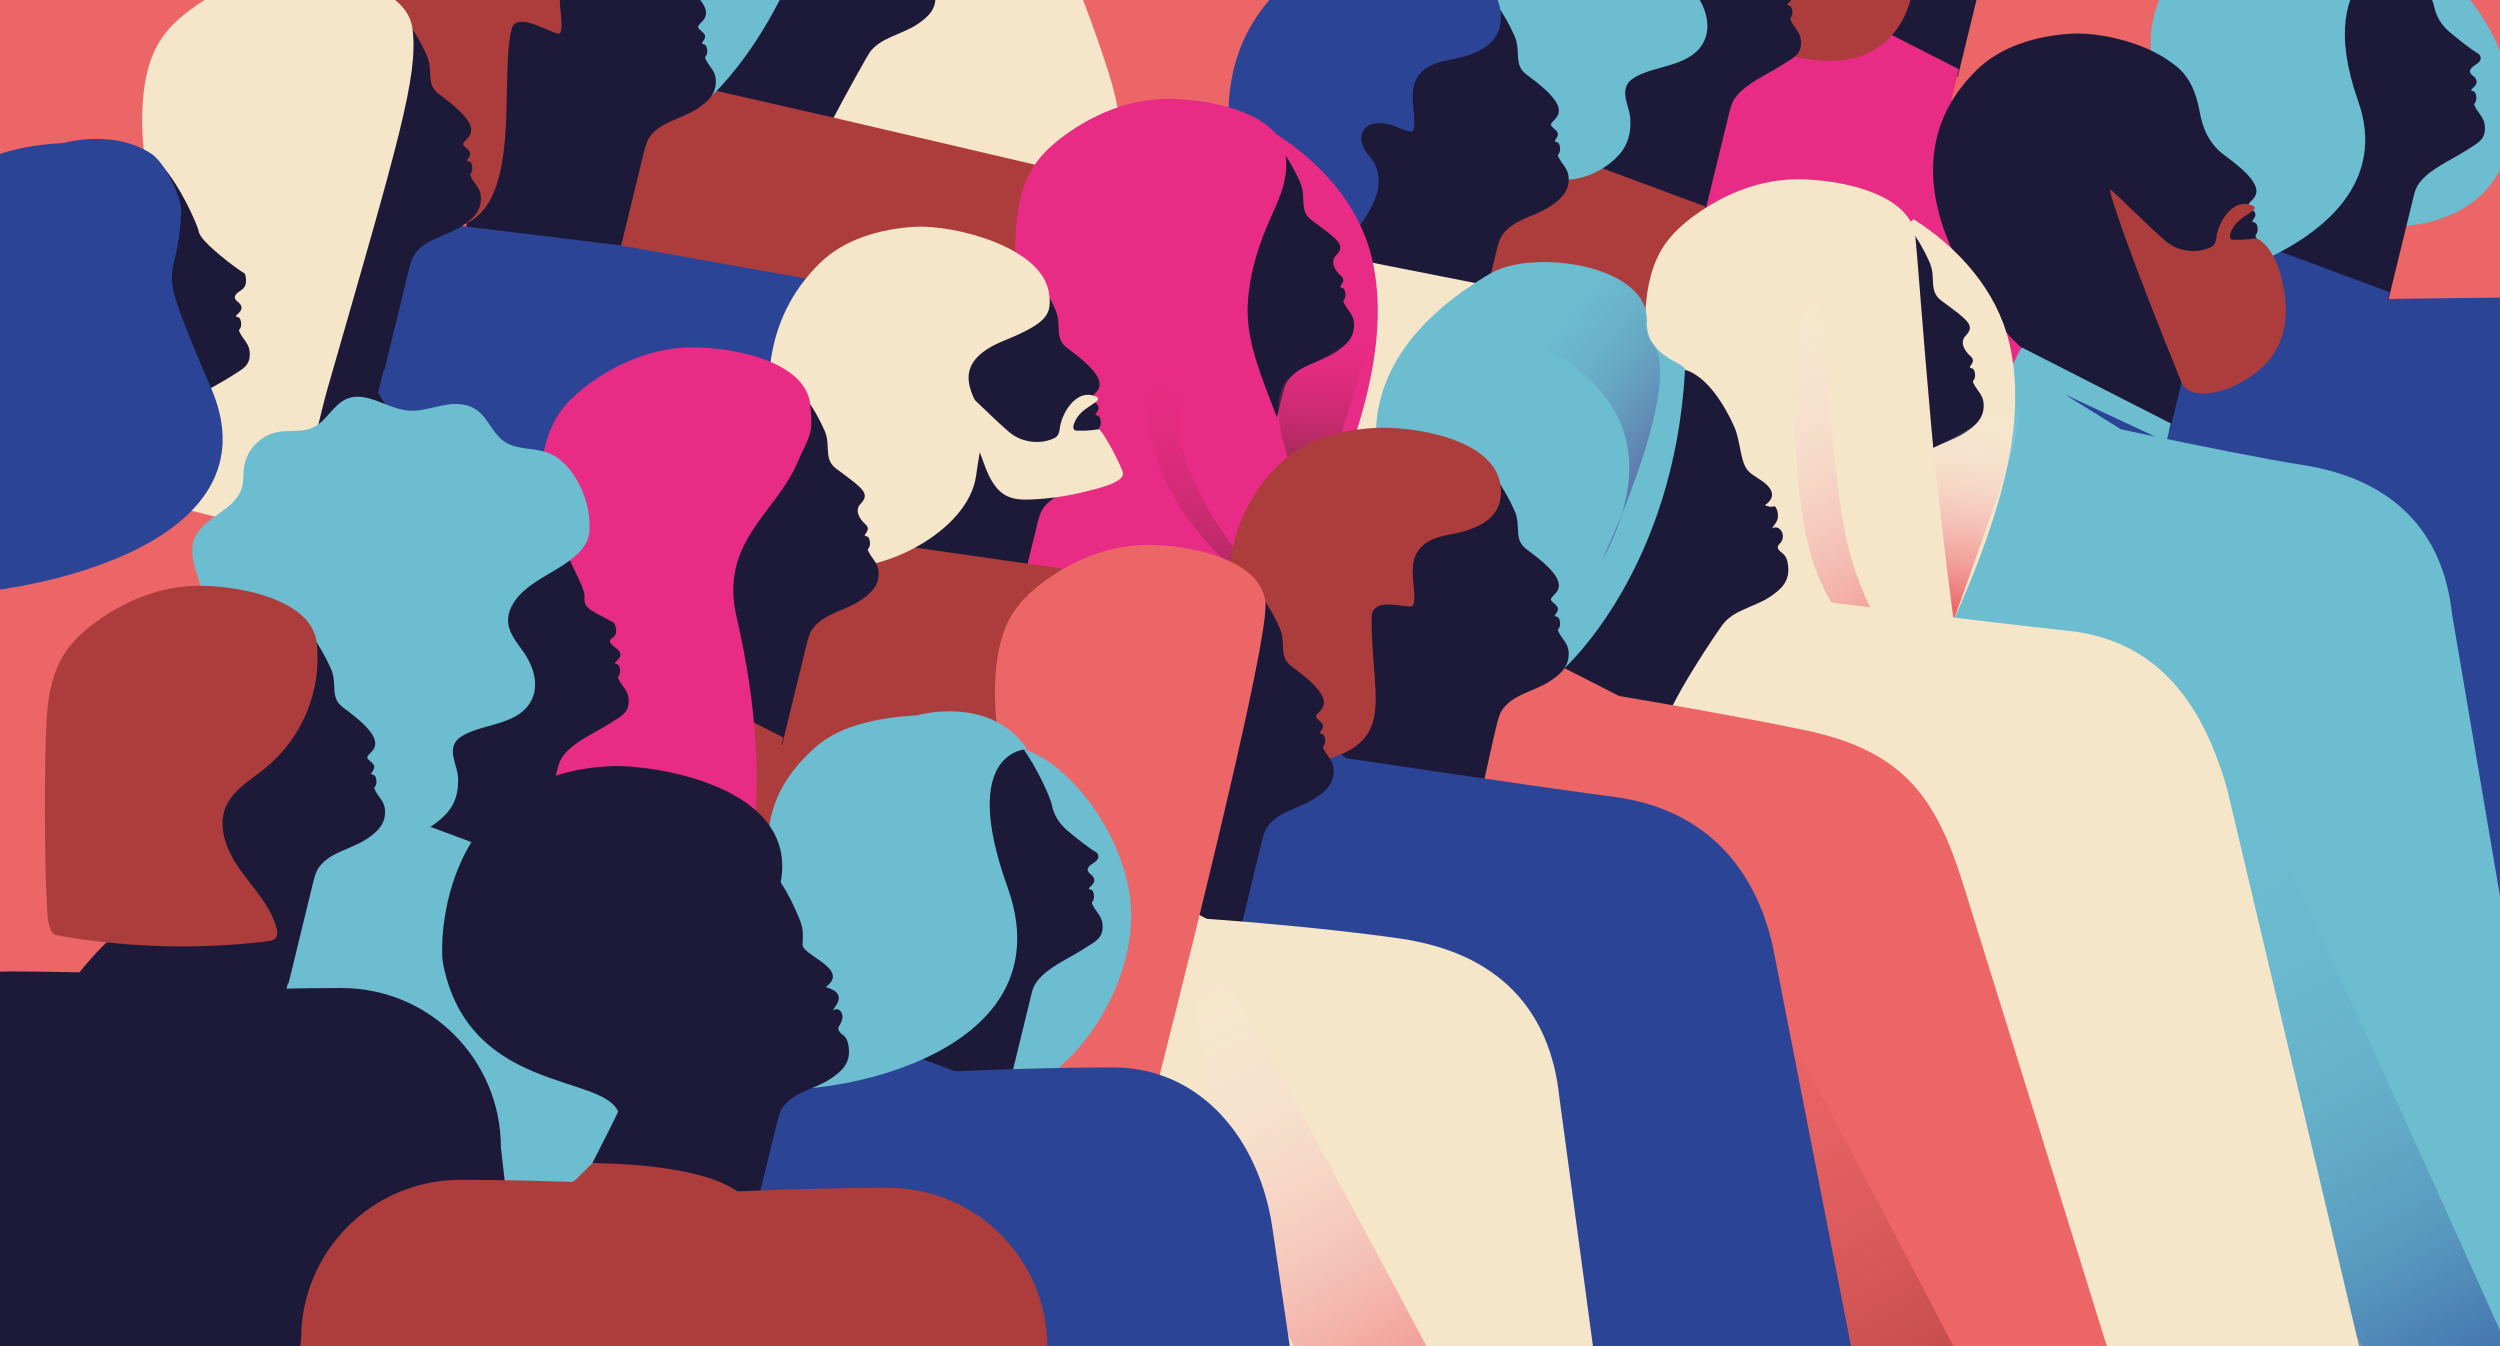 <svg enable-background="new 0 0 2600 1400" viewBox="0 0 2600 1400" xmlns="http://www.w3.org/2000/svg" xmlns:xlink="http://www.w3.org/1999/xlink"><clipPath id="a"><path d="m-3.66-4.69h2610.83v1412.01h-2610.83z"/></clipPath><clipPath id="b"><path d="m-3.66-4.69h2610.83v1412.01h-2610.83z"/></clipPath><clipPath id="c"><path d="m-3.66-4.69h2610.83v1412.01h-2610.83z"/></clipPath><clipPath id="d"><path d="m-3.66-4.69h2610.83v1412.01h-2610.83z"/></clipPath><clipPath id="e"><path d="m-3.66-4.69h2610.83v1412.01h-2610.83z"/></clipPath><clipPath id="f"><path d="m-3.66-4.69h2610.83v1412.01h-2610.83z"/></clipPath><linearGradient id="g"><stop offset="0" stop-color="#432918"/><stop offset="1" stop-color="#e82b85" stop-opacity="0"/></linearGradient><linearGradient id="h" gradientTransform="matrix(1 0 0 -1 0 1399.276)" gradientUnits="userSpaceOnUse" x1="1362.693" x2="1377.949" xlink:href="#g" y1="843.145" y2="1059.461"/><linearGradient id="i" gradientTransform="matrix(1 0 0 -1 0 1399.276)" gradientUnits="userSpaceOnUse" x1="1261.84" x2="1288.208" xlink:href="#g" y1="646.086" y2="1019.949"/><clipPath id="j"><path d="m-3.66-4.69h2610.83v1412.01h-2610.83z"/></clipPath><clipPath id="k"><path d="m-3.66-4.69h2610.83v1412.01h-2610.83z"/></clipPath><clipPath id="l"><path d="m-3.66-4.69h2610.83v1412.01h-2610.83z"/></clipPath><clipPath id="m"><path d="m-3.66-4.69h2610.83v1412.01h-2610.83z"/></clipPath><linearGradient id="n"><stop offset=".15" stop-color="#ec6567"/><stop offset=".506" stop-color="#fff" stop-opacity="0"/></linearGradient><linearGradient id="o" gradientTransform="matrix(-.948 .317 .317 .948 -1819.74 3893.969)" gradientUnits="userSpaceOnUse" x1="-4644.831" x2="-4916.379" xlink:href="#n" y1="-1787.041" y2="-2336.625"/><linearGradient id="p" gradientTransform="matrix(-.574 .819 .819 .574 -868.313 3910.623)" gradientUnits="userSpaceOnUse" x1="-4203.413" x2="-4763.381" xlink:href="#n" y1="721.163" y2="-412.153"/><clipPath id="q"><path d="m-3.66-4.69h2610.83v1412.01h-2610.83z"/></clipPath><linearGradient id="r" gradientTransform="matrix(-.703 -.712 -.712 .703 413.773 10657.105)" gradientUnits="userSpaceOnUse" x1="6227.804" x2="6521.022" y1="-8096.896" y2="-8062.781"><stop offset="0" stop-color="#4b267f"/><stop offset="1" stop-color="#6cbdd0" stop-opacity="0"/></linearGradient><clipPath id="s"><path d="m-3.66-4.69h2610.83v1412.01h-2610.83z"/></clipPath><linearGradient id="t"><stop offset="0" stop-color="#1d1a39"/><stop offset="1" stop-color="#4b267f" stop-opacity="0"/></linearGradient><linearGradient id="u" gradientTransform="matrix(-.999 -.046 -.046 .999 5556.294 7061.676)" gradientUnits="userSpaceOnUse" x1="4211.974" x2="4581.796" xlink:href="#t" y1="-5690.211" y2="-5690.211"/><clipPath id="v"><path d="m-3.66-4.69h2610.83v1412.01h-2610.83z"/></clipPath><clipPath id="w"><path d="m-3.66-4.69h2610.83v1412.01h-2610.83z"/></clipPath><linearGradient id="x" gradientTransform="matrix(.288 .958 .958 -.288 -1893.5 -5461.265)" gradientUnits="userSpaceOnUse" x1="6814.408" x2="7371.64" y1="172.954" y2="237.787"><stop offset="0" stop-color="#6cbdd0" stop-opacity="0"/><stop offset="1" stop-color="#4b267f"/></linearGradient><clipPath id="y"><path d="m-3.66-4.69h2610.83v1412.01h-2610.83z"/></clipPath><linearGradient id="z" gradientTransform="matrix(-.948 .317 .317 .948 -1819.74 3893.969)" gradientUnits="userSpaceOnUse" x1="-3620.183" x2="-3820.95" xlink:href="#n" y1="-993.001" y2="-2202.311"/><clipPath id="A"><path d="m-3.66-4.69h2610.83v1412.01h-2610.83z"/></clipPath><linearGradient id="B" gradientTransform="matrix(-.999 -.046 -.046 .999 5556.294 7061.676)" gradientUnits="userSpaceOnUse" x1="4480.422" x2="4945.218" xlink:href="#t" y1="-5383.343" y2="-5383.343"/><clipPath id="C"><path d="m-3.66-4.69h2610.83v1412.01h-2610.83z"/></clipPath><clipPath id="D"><path d="m-3.66-4.69h2610.83v1412.01h-2610.83z"/></clipPath><clipPath id="E"><path d="m-3.66-4.69h2610.83v1412.01h-2610.83z"/></clipPath><clipPath id="F"><path d="m-3.66-4.69h2610.83v1412.01h-2610.83z"/></clipPath><clipPath id="G"><path d="m-3.66-4.69h2610.83v1412.01h-2610.83z"/></clipPath><clipPath id="H"><path d="m-3.66-4.69h2610.83v1412.01h-2610.83z"/></clipPath><clipPath id="I"><path d="m-3.66-4.69h2610.83v1412.01h-2610.83z"/></clipPath><clipPath id="J"><path d="m-3.66-4.69h2610.83v1412.01h-2610.83z"/></clipPath><linearGradient id="K" gradientTransform="matrix(-.574 .819 .819 .574 -868.313 3910.623)" gradientUnits="userSpaceOnUse" x1="-3816.364" x2="-4660.404" y1="1768.808" y2="60.562"><stop offset=".159" stop-color="#2b4496"/><stop offset=".164" stop-color="#2d4898" stop-opacity=".988"/><stop offset=".229" stop-color="#406ba9" stop-opacity=".856"/><stop offset=".298" stop-color="#5089b7" stop-opacity=".716"/><stop offset=".37" stop-color="#5ca0c2" stop-opacity=".568"/><stop offset=".448" stop-color="#65b0ca" stop-opacity=".41"/><stop offset=".534" stop-color="#6abacf" stop-opacity=".233"/><stop offset=".649" stop-color="#6cbdd0" stop-opacity="0"/></linearGradient><clipPath id="L"><path d="m-3.66-4.69h2610.83v1412.01h-2610.83z"/></clipPath><clipPath id="M"><path d="m-3.66-4.69h2610.83v1412.01h-2610.83z"/></clipPath><linearGradient id="N" gradientTransform="matrix(-.574 .819 .819 .574 -868.313 3910.623)" gradientUnits="userSpaceOnUse" x1="-3486.547" x2="-4262.656" y1="1279.861" y2="-290.9"><stop offset=".153" stop-color="#ad3d3c"/><stop offset=".507" stop-color="#ec6567" stop-opacity="0"/></linearGradient><clipPath id="O"><path d="m-3.66-4.69h2610.83v1412.01h-2610.83z"/></clipPath><clipPath id="P"><path d="m-3.66-4.69h2610.83v1412.01h-2610.83z"/></clipPath><linearGradient id="Q" gradientTransform="matrix(-.574 .819 .819 .574 -868.313 3910.623)" gradientUnits="userSpaceOnUse" x1="-3175.645" x2="-3929.498" xlink:href="#n" y1="816.667" y2="-709.05"/><clipPath id="R"><path d="m-3.66-4.69h2610.83v1412.01h-2610.83z"/></clipPath><clipPath id="S"><path d="m-3.66-4.69h2610.83v1412.01h-2610.83z"/></clipPath><clipPath id="T"><path d="m-3.66-4.69h2610.83v1412.01h-2610.83z"/></clipPath><path clip-path="url(#a)" d="m-46.58-48.84h2693.15v1497.67h-2693.15z" fill="#ec6567"/><g clip-path="url(#b)"><path d="m2080.19-247.25c7.07 16.01-1.63 29.7 12.49 40.05 28.74 21.08 40.06 35.25 29.91 45.94-6.11 6.43-6.41 5.9.27 11.75 6.05 5.3-1.51 9.97-.77 11.58.57 1.23 3.94-.34 5.06 4.97 1.58 7.49-2.52 8.65-1.89 10.16 3.74 9.01 10.5 12.64 11.12 22.32.93 14.41-7.56 22.69-19.67 30.56-15.87 10.31-36.92 13.21-48.4 28.25-3.77 4.94-5.33 11.17-6.81 17.21-8.47 34.76-16.95 69.52-25.42 104.28-51.05-6.96-102.43-11.52-153.92-13.65 33.9-108.05 67.81-216.11 101.71-324.16 6.7-21.34 15.58-57.07 45.12-48.47 23.41 6.79 42.08 38.53 51.2 59.21z" fill="#1d1a39"/><path d="m1869.38 17.61s-141.5 99.52-143.06 328.1v276.78h608.22l-305.01-519.36 7.77-31.1-155.5-79.3z" fill="#e82b85"/><path d="m1835.41-295.75c-11.74 8.6-22.79 18.44-30.97 30.49-13.46 19.82-18.31 44.28-19.8 68.2-2.64 42.43-2.85 155.35.87 207.97.26 3.62 3.41 16.01 8.47 18.73 183.41 98.45 206.27-47.77 192.44-66.95s-24.76-44.11-15.79-65.99c7.36-17.93 25.72-28.22 40.8-40.39 38.72-31.23 59.68-81.3 53.91-130.77-5.59-47.91-90.66-61.31-131.36-58.93-35.69 2.08-69.92 16.66-98.57 37.64z" fill="#ad3d3c"/></g><g clip-path="url(#c)"><path d="m1119.84-322.49c7.07 16.01-1.63 29.7 12.49 40.05 28.74 21.08 35.01 25.76 24.86 36.45-6.11 6.43-1.36 15.4 5.32 21.24 6.05 5.3-1.51 9.97-.77 11.58.57 1.23 3.94-.34 5.06 4.97 1.58 7.49-2.52 8.65-1.89 10.16 3.74 9.01 10.5 12.64 11.12 22.32.93 14.41-7.56 22.69-19.67 30.56-15.87 10.31-36.92 13.21-48.4 28.25-3.77 4.94-5.33 11.17-6.81 17.21-8.47 34.76-16.95 69.52-25.42 104.28-51.05-6.98-102.43-11.54-153.91-13.67 33.9-108.05 67.81-216.11 101.71-324.16 6.7-21.34 15.58-57.07 45.12-48.47 23.4 6.81 42.07 38.55 51.19 59.23z" fill="#1d1a39"/><path d="m909.03-57.63s-141.5 99.52-143.06 328.1v276.78h608.22l-305-519.36 7.77-31.1-155.5-79.3z" fill="#f5e5c9"/><path d="m875.06-370.99c-11.74 8.6-22.79 18.44-30.97 30.49-13.46 19.82-18.31 44.28-19.8 68.2-2.64 42.43 4.46 85.43 20.59 124.77 8.6 20.96-48.11 246.87-78.92 284.87-24.04 29.65 358.35 11.23 376.62 15.54 40.73 9.61 11.85-72.56 7.2-87.11-19.36-60.5-45.27-118.68-67.16-178.26-9.59-26.11-18.2-52.66-17.19-80.81 1.02-28.39 8.9-56.3 19.76-82.41 10.41-25.01 23.1-45.78 19.81-73.99-5.59-47.91-90.66-61.31-131.36-58.93-35.7 2.08-69.93 16.66-98.58 37.64z" fill="#f5e5c9"/><path d="m916.65-151.58c3.45 7.82 4.77 16.33 6.52 24.64 1.65 7.81 3.38 17.71 9.79 23.12 5.79 4.88 12.94 7.92 18.25 13.4 4.21 4.35 6.79 9.91 2.79 15.34-1.06 1.44-2.28 2.78-3.71 3.87-.22.17-1.52.83-1.46 1.18.07.39 1.39.66 1.68.77 5.37 2.04 8 .22 8 .22 3.48 2.74 4.49 10.39 2.9 14.48-.91 2.33-2.41 4.38-3.91 6.38-.54.72-1.11 1.49-1.23 2.39.46-.22 1.29-.8 1.82-.8 4.12-1.28 7.61 2.41 8.76 6.11.84 2.71.31 5.45-.88 7.95-.84 1.76-2.67 2.91-3.59 4.64-1.24 2.32.41 4.55 2.15 6.08 1.91 1.67 3.93 2.97 5.3 5.17 2.17 3.49 2.75 7.83 3.02 11.85.97 14.4-7.56 22.69-19.67 30.56-15.87 10.31-36.92 13.21-48.4 28.25-3.77 4.94-82.76 146.87-91.23 181.63-51.05-6.96-56.22-120.22-107.7-122.35 46.52-89.41 80.6-167.56 114.5-275.61 6.7-21.34 15.58-57.07 45.12-48.47 23.39 6.78 42.06 38.52 51.18 59.2z" fill="#1d1a39"/><path d="m705.83 113.28s-141.5 99.52-143.06 328.1v276.78h608.23l-94.75-546.92-209.36-48.91-148.62-33.93z" fill="#ad3d3c"/><path d="m550.77-93.99c26.55 134.04 173.21 154.19 189.34 193.53 0 0 114.41-102.33 125.34-310.34.4-7.62-40.99-13.77-39.54-49.5 2.45-60.21-118.98-76.27-162.31-50.9-152.77 89.45-117.49 193.7-112.83 217.21z" fill="#6cbdd0"/><path d="m688.26-64.08c7.07 16.01-1.63 29.7 12.49 40.05 28.74 21.08 40.06 35.25 29.91 45.94-6.11 6.43-6.41 5.9.27 11.75 6.05 5.3-1.51 9.97-.77 11.58.57 1.23 3.94-.34 5.06 4.97 1.58 7.49-2.52 8.65-1.89 10.16 3.74 9.01 10.5 12.64 11.12 22.32.93 14.41-7.56 22.69-19.67 30.56-15.87 10.31-36.92 13.21-48.4 28.25-3.77 4.94-5.33 11.17-6.81 17.21-8.47 34.76-16.95 69.52-25.42 104.28-51.05-6.96-107.92-21.96-159.4-24.09 15.48-293.39 73.29-205.67 107.2-313.72 6.7-21.34 15.58-57.07 45.12-48.47 23.39 6.79 42.06 38.53 51.19 59.21z" fill="#1d1a39"/><path d="m477.44 200.78s-141.5 99.52-143.06 328.1v276.78h608.22l-59.62-507.94-237.6-42.52-164.93-20.13z" fill="#2b4496"/><path d="m443.48-112.58c-122.62 120.19-4.86 346.9.8 347.93 108.9 19.85 72.64-149.22 87.94-205.55 5.59-20.59 48.04 10.23 50.44 4.38 7.36-17.93-20.43-63.5 37.37-73.46 49.03-8.45 56.56-30.42 53.41-52-6.98-47.73-90.66-61.31-131.36-58.93-35.72 2.07-73.24 12.77-98.6 37.63z" fill="#ad3d3c"/><path d="m443.93 57.74c7.07 16.01-1.63 29.7 12.49 40.05 28.74 21.08 40.06 35.25 29.91 45.94-6.11 6.43-6.41 5.9.27 11.75 6.05 5.3-1.51 9.97-.77 11.58.57 1.23 3.94-.34 5.06 4.97 1.58 7.49-2.52 8.65-1.89 10.16 3.74 9.01 10.5 12.64 11.12 22.32.93 14.41-7.56 22.69-19.67 30.56-15.87 10.31-36.92 13.21-48.4 28.25-3.77 4.94-5.33 11.17-6.81 17.21-8.47 34.76-16.95 69.52-25.42 104.28-51.05-6.96-102.43-11.52-153.92-13.65 33.9-108.05 67.81-216.11 101.71-324.16 6.7-21.34 15.58-57.07 45.12-48.47 23.4 6.79 42.07 38.54 51.2 59.21z" fill="#1d1a39"/><path d="m233.11 322.6s-141.5 99.52-143.06 328.1v276.78h608.22l-305-519.36 7.77-31.1-155.5-79.3z" fill="#1d1a39"/><path d="m199.15 9.24c-11.74 8.6-22.79 18.44-30.97 30.49-13.46 19.82-18.31 44.28-19.8 68.2-2.64 42.43 4.46 85.43 20.58 124.76 12.02 29.31-2.23 63.08-21.65 85.52-1.15 1.32-2.05 2.86-2.44 4.57-1.76 7.68-39.85 367.96-33.37 369.13 72.34 13.06 152.06 9.44 171.03-61.57 44.1-165.1 51.22-202.31 57.76-225.03 75.01-260.88 94.58-325.3 88.81-374.77-5.59-47.91-90.66-61.31-131.36-58.93-35.71 2.08-69.95 16.65-98.59 37.63z" fill="#f5e5c9"/><path d="m206.82 241.24c1.96 10.53 39.76 38.78 47.62 43.19.4.23 4.62 12.07-3.32 17.13-4.8 3.06-10.47 7.14-4.01 12.15 10.32 8.01-2.43 13.64-1.69 15.24.57 1.23 3.94-.34 5.06 4.97 1.58 7.49-2.52 8.65-1.89 10.16 3.74 9.01 10.5 12.64 11.12 22.32.93 14.41-7.68 17.39-19.79 25.26-15.85 10.3-36.76 18.49-48.26 33.51-2.66 3.47-4.46 7.51-5.5 11.76l-26.76 109.76c-51.05-6.96-102.43-11.52-153.92-13.65 33.91-108.05 67.82-216.11 101.72-324.16 6.7-21.34 15.58-57.07 45.12-48.47 23.4 6.81 52.72 71.27 54.5 80.83z" fill="#1d1a39"/><path d="m-7.3 484.5s-141.5 99.52-143.06 328.1v276.78l594.63-23.14-144.9-499.56-39.61-19.98-253.44-65.11z" fill="#ec6567"/><path d="m-37.92 180.92c-95.08 82.89-28.48 174.58-12.35 213.92 8.6 20.96-31.11 176.38-61.92 214.38-24.04 29.65 421.73 3.38 331.7-205.69-62.8-145.84-35.71-96.42-30.98-181.83.93-16.74-17.22-52.69-31.24-61.87-39.71-25.99-90.61-11.23-90.61-11.23-35.72 2.08-77.83 8.98-104.6 32.32z" fill="#2b4496"/></g><g clip-path="url(#d)"><path d="m1810.51-104.94c7.07 16.01 17.31 33.54 16.54 40.97-1.36 13.08 9.94 15.03 30.64 26.97.4.23 6.12 10.74-1.82 15.8-4.8 3.06-1.95 5.91 4.51 10.91 10.32 8.01-2.43 13.64-1.69 15.24.57 1.23 3.94-.34 5.06 4.97 1.58 7.49-2.52 8.65-1.89 10.16 3.74 9.01 10.5 12.64 11.12 22.32.93 14.41-7.68 17.39-19.79 25.26-15.87 10.31-36.8 18.5-48.28 33.54-3.77 4.94-5.33 11.17-6.81 17.21-8.47 34.76-16.95 69.52-25.42 104.28-51.05-6.96-102.43-11.52-153.92-13.65 33.9-108.05 67.81-216.11 101.71-324.16 6.7-21.34 15.58-57.07 45.12-48.47 23.4 6.82 35.79 37.98 44.92 58.65z" fill="#1d1a39"/><path d="m1605.97 160.5s-141.5 99.52-143.06 328.1v276.78l594.63-23.14-291.41-496.21 7.77-31.1-154.32-57.33z" fill="#ad3d3c"/><path d="m1817.5-188.29c-7.97-12.68-18.61-22.72-30.64-26.41-14.21-4.36-30.58-2.48-42.95-10.73-8.98-5.99-14.02-16.18-20.57-24.77-11.15-14.61-26.55-16.36-43.64-12.97-12.25 2.43-24.49 6.57-36.92 5.29-21.59-2.22-42.47-20.46-62.57-12.27-14.44 5.88-21.28 23.34-35.39 29.95-11.45 5.36-24.98 2.39-37.38 4.82-17.45 3.41-31.93 18.65-34.45 36.25-1.03 7.18-.26 14.62-2.24 21.6-6.84 23.97-41.3 30.47-49.75 53.92-9.04 25.08 17.23 53.35 7.06 77.99-5.34 12.93-19.94 21.74-21.08 35.69-1.02 12.44 9.3 22.77 19.62 29.81s22.17 13.52 27.2 24.95c6.91 15.71-1.62 35.41 6.56 50.49 6.38 11.76 20.7 16.5 33.89 18.79 13.18 2.29 27.34 3.46 37.99 11.55 11.61 8.81 16.67 24.12 27.87 33.44 20.97 17.45 45.51 30.89 73.73 27.61 19.28-2.24 37.79-11.92 50.62-26.5 9.06-10.29 11.86-23.38 11.07-36.77-.65-11.11-9.01-24.23-3.43-35.13 2.37-4.63 7.07-7.57 11.73-9.87 22.42-11.06 56.73-10.21 68.73-36.34 6.99-15.2 1.41-33.45-7.91-47.34-6.78-10.1-15.78-19.7-16.95-31.81-1.15-11.92 5.81-23.26 14.48-31.52 11.18-10.64 25.22-17.63 38.33-25.78 14.91-9.27 31.38-21.08 31.89-39.86.5-19.13-4.7-37.85-14.9-54.08z" fill="#6cbdd0"/></g><g clip-path="url(#e)"><path d="m1575.2 37.56c7.07 16.01-1.63 29.7 12.49 40.05 28.74 21.08 40.06 35.25 29.91 45.94-6.11 6.43-6.41 5.9.27 11.75 6.05 5.3-1.51 9.97-.77 11.58.57 1.23 3.94-.34 5.06 4.97 1.58 7.49-2.52 8.65-1.89 10.16 3.74 9.01 10.5 12.64 11.12 22.32.93 14.41-7.56 22.69-19.67 30.56-15.87 10.31-36.92 13.21-48.4 28.25-3.77 4.94-5.33 11.17-6.81 17.21-8.47 34.76-16.95 69.52-25.42 104.28-51.05-6.96-107.92-21.96-159.4-24.09 15.48-293.39 73.29-205.67 107.2-313.72 6.7-21.34 15.58-57.07 45.12-48.47 23.4 6.8 42.07 38.54 51.19 59.21z" fill="#1d1a39"/><path d="m1364.39 302.42s-141.5 99.52-143.06 328.1v276.78h608.22l-305.01-519.36 97.27-76.28-232.48-45.92z" fill="#f5e5c9"/><path d="m1330.42-10.93c-122.62 120.19 5.9 319.02 10.4 315.43 30.64-24.39 64.52-51.7 84-86.47 7.93-14.15 12.67-30.74 5.58-46.18-2.43-5.28-3.96-6.6-7.68-10.97-2.91-3.42-5.29-8.61-6.55-12.92s.1-10.83 3.1-14.17c7.3-8.1 20.98-6.2 30.09-3.13 2.32.78 18.7 8.88 20.22 5.15 7.36-17.93-20.43-63.5 37.37-73.46 49.03-8.45 56.56-30.42 53.41-52-6.98-47.73-90.66-61.31-131.36-58.93-35.69 2.09-73.22 12.79-98.58 37.65z" fill="#2b4496"/></g><g clip-path="url(#f)"><path d="m1327.25 139.55c46.97 29.85 86.13 73.84 99.28 127.92 22.5 92.49-19.16 202.08-57.67 289.13-8.66 19.56-17.36 39.21-28.85 57.25-3.21 5.05-7.41 10.43-13.37 10.99-8.13.76-13.8-7.6-17.56-14.85-12.42-23.94-24.83-47.88-37.25-71.82-11.07-21.34-22.22-42.88-28.4-66.11-7.47-28.1-7.39-57.56-10.02-86.53-5.68-62.68-23.07-131.01 9.53-184.85" fill="#e82b85"/><path d="m1352 189.26c7.07 16.01-1.63 29.7 12.49 40.05 28.74 21.08 35.01 25.76 24.86 36.45-6.11 6.43-1.36 15.4 5.32 21.24 6.05 5.3-1.51 9.97-.77 11.58.57 1.23 3.94-.34 5.06 4.97 1.58 7.49-2.52 8.65-1.89 10.16 3.74 9.01 10.5 12.64 11.12 22.32.93 14.41-7.56 22.69-19.67 30.56-15.87 10.31-36.92 13.21-48.4 28.25-3.77 4.94-5.33 11.17-6.81 17.21-8.47 34.76-16.95 69.52-25.42 104.28-51.05-6.96-102.43-11.52-153.92-13.65 33.9-108.05 67.81-216.11 101.71-324.16 6.7-21.34 15.58-57.07 45.12-48.47 23.41 6.79 42.07 38.53 51.2 59.21z" fill="#1d1a39"/><path d="m1141.18 454.11s-141.5 99.52-143.06 328.1v276.79h608.22l-305.01-519.36 7.77-31.1-155.5-79.3z" fill="#e82b85"/><path d="m1107.22 140.76c-11.74 8.6-22.79 18.44-30.97 30.49-13.46 19.82-18.31 44.28-19.8 68.2-2.64 42.43 4.46 85.43 20.59 124.77 8.6 20.96-48.11 246.87-78.92 284.87-24.04 29.65 358.35 11.23 376.62 15.54 40.73 9.61 11.85-72.56 7.2-87.11-19.36-60.5-45.27-118.68-67.16-178.26-9.59-26.11-18.2-52.66-17.19-80.81 1.02-28.39 8.9-56.3 19.76-82.41 10.41-25.01 23.1-45.78 19.81-73.99-5.59-47.91-90.66-61.31-131.36-58.93-35.7 2.08-69.93 16.65-98.58 37.64z" fill="#e82b85"/><path d="m1344.57 389.98c17.62-10.33 9.75-2.59 69.46-43.03 16.4-11.11-8.52 71.36-8.52 71.36-36.29 106.2-33.8 128.94-33.8 128.94l-14.91-27.51c-.01.01-52.32-106.25-12.23-129.76z" fill="url(#h)"/><path d="m1252.51 287.89c4.83-5.65-41.7 114.32-23.21 178.18 30.82 106.44 130.55 182.63 130.55 182.63s-283.57-154.73-107.34-360.81z" fill="url(#i)"/></g><g clip-path="url(#j)"><path d="m1097.53 322.02c7.07 16.01-1.63 29.7 12.49 40.05 28.74 21.08 40.06 35.25 29.91 45.94-6.11 6.43-6.41 5.9.27 11.75 6.05 5.3-1.51 9.97-.77 11.58.57 1.23 3.94-.34 5.06 4.97 1.58 7.49-2.52 8.65-1.89 10.16 3.74 9.01 10.5 12.64 11.12 22.32.93 14.41-7.56 22.69-19.67 30.56-15.87 10.31-36.92 13.21-48.4 28.25-3.77 4.94-5.33 11.17-6.81 17.21-8.47 34.76-16.95 69.52-25.42 104.28-51.05-6.96-107.92-21.96-159.4-24.09 15.48-293.39 73.29-205.67 107.2-313.72 6.7-21.34 15.58-57.07 45.12-48.47 23.4 6.8 42.07 38.54 51.19 59.21z" fill="#1d1a39"/><path d="m886.72 586.88s-141.5 99.52-143.06 328.1v276.78h608.22l-305.01-519.36 117.18-72.51-264.9-37.89z" fill="#ad3d3c"/><path d="m852.75 273.53c-122.62 120.19 4.74 314.41 10.4 315.43 52.98 9.57 144.11-36.44 152-94.28 5.72-41.96 11.28-52.5 8.75-58.3-10.46-23.96-40.33-57.55 20.67-82.28 46.11-18.69 49.47-27.98 46.31-49.56-6.98-47.73-98.85-71.04-139.55-68.66-35.7 2.09-73.22 12.79-98.58 37.65z" fill="#f5e5c9"/></g><g clip-path="url(#k)"><path d="m2613.16 117.87c0 87.47-66.45 117.48-124.68 117.48s-111.97-43.99-111.97-131.46 47.22-157.12 105.43-158.37c53.95-1.16 131.22 84.88 131.22 172.35z" fill="#6cbdd0"/><path d="m2531.4 6.21c1.96 10.53 7.75 19.97 15.94 26.88 9.97 8.41 22.51 18.47 30.37 22.88.4.23 5.93 5.51-2.01 10.56-4.8 3.06-10.47 7.14-4.01 12.15 10.32 8.01-2.43 13.64-1.69 15.24.57 1.23 3.94-.34 5.06 4.97 1.58 7.49-2.52 8.65-1.89 10.16 3.74 9.01 10.5 12.64 11.12 22.32.93 14.41-7.68 17.39-19.79 25.26-15.85 10.3-36.76 18.49-48.26 33.51-2.66 3.47-4.46 7.51-5.5 11.76l-26.76 109.76c-51.05-6.96-102.43-11.52-153.92-13.65 33.9-108.05 67.81-216.11 101.71-324.16 6.7-21.34 15.58-57.07 45.12-48.47 23.42 6.81 52.74 71.27 54.51 80.83z" fill="#1d1a39"/><path d="m2317.29 249.47s-141.5 99.52-143.06 328.1l253.29 856.56 679.95 14.7-630.02-1113.84 7.77-31.1-154.32-57.33z" fill="#2b4496"/><path d="m2286.67-54.11c-95.09 82.89-28.49 174.59-12.36 213.92 8.6 20.96-19.24 94.21-50.06 132.21-24.04 29.65 286.7-21.4 228.26-186.78-50.57-143.12 53.43-156.54 53.43-156.54-38.72-57.17-114.7-35.14-114.7-35.14-35.69 2.09-77.8 9-104.57 32.33z" fill="#6cbdd0"/></g><g clip-path="url(#l)"><path d="m2287.62 115.99c3.47 19.84 11.41 34.86 25.52 45.21 28.74 21.08 40.06 35.25 29.91 45.94-6.11 6.43-6.41 5.9.27 11.75 6.05 5.3-1.51 9.97-.77 11.58.57 1.23 3.94-.34 5.06 4.97 1.58 7.49-2.52 8.65-1.89 10.16 3.74 9.01 10.5 12.64 11.12 22.32.93 14.41-7.56 22.69-19.67 30.56-15.87 10.31-36.92 13.21-48.4 28.25-3.77 4.94-5.33 11.17-6.81 17.21-8.47 34.76-16.95 69.52-25.42 104.28-51.05-6.96-107.92-21.96-159.4-24.09 15.48-293.39 73.29-205.67 107.2-313.72 6.7-21.34 15.58-57.07 45.12-48.47 23.4 6.79 34.27 31.79 38.16 54.05z" fill="#1d1a39"/><path d="m2089.84 386.01s-141.5 99.52-143.06 328.1l276.15 760.92h606.66l-579.59-1003.5 7.77-31.1-155.5-79.3z" fill="#6cbdd0"/><path d="m2055.87 72.65c-122.62 120.19 40.75 287.46 46.41 288.48 52.98 9.57 49.6-33.22 49.6-128.47 0-25.39 40.77-7.41 43.17-13.26 7.36-17.93-20.43-63.5 37.37-73.46 49.03-8.45 54-21.81 50.84-43.39-6.98-47.73-88.09-69.92-128.79-67.54-35.71 2.09-73.24 12.79-98.6 37.64z" fill="#1d1a39"/></g><g clip-path="url(#m)"><path d="m1990.22 228.05c46.97 29.85 86.13 73.84 99.28 127.92 22.5 92.49-19.16 202.08-57.67 289.13-8.66 19.56-17.36 39.21-28.85 57.25-3.21 5.05-7.41 10.43-13.37 10.99-8.13.76-13.8-7.6-17.56-14.85-12.42-23.94-24.83-47.88-37.25-71.82-11.07-21.34-22.22-42.88-28.4-66.11-7.47-28.1-7.39-57.56-10.02-86.53-5.68-62.68-23.07-131.01 9.53-184.85" fill="#f5e5c9"/><path d="m2006.79 272.84c7.07 16.01-1.63 29.7 12.49 40.05 28.74 21.08 35.01 25.76 24.86 36.45-6.11 6.43-1.36 15.4 5.32 21.24 6.05 5.3-1.51 9.97-.77 11.58.57 1.23 3.94-.34 5.06 4.97 1.58 7.49-2.52 8.65-1.89 10.16 3.74 9.01 10.5 12.64 11.12 22.32.93 14.41-7.56 22.69-19.67 30.56-15.87 10.31-36.92 13.21-48.4 28.25-3.77 4.94-5.33 11.17-6.81 17.21-8.47 34.76-16.95 69.52-25.42 104.28-51.05-6.96-102.43-11.52-153.92-13.65 33.9-108.05 67.81-216.11 101.71-324.16 6.7-21.34 15.58-57.07 45.12-48.47 23.4 6.8 42.07 38.54 51.2 59.21z" fill="#1d1a39"/><path d="m1795.97 537.7s-141.5 99.52-143.06 328.1l190.16 609.23h662.88l-549.82-851.81 7.77-31.1-155.5-79.3z" fill="#f5e5c9"/><path d="m1762.01 224.34c-11.74 8.6-22.79 18.44-30.97 30.49-13.46 19.82-18.31 44.28-19.8 68.2-2.64 42.43 4.46 85.43 20.59 124.77 8.6 20.96-48.11 246.87-78.92 284.87-24.04 29.65 358.35 11.23 376.62 15.54 40.73 9.61 11.85-72.56 7.2-87.11-19.36-60.5-41.48-387.26-44.77-415.47-5.59-47.91-90.66-61.31-131.36-58.93-35.71 2.09-69.94 16.66-98.59 37.64z" fill="#f5e5c9"/><path d="m2010.58 465.86s25.54-10.44 85.24-50.88c16.4-11.11-8.52 71.36-8.52 71.36-36.29 106.2-55.47 158.75-55.47 158.75s-9.51-68.08-21.25-179.23z" fill="url(#o)"/><path d="m1891.31 599.9c-34.98-82.99-28.62-264.43-4.66-332.43 6.58-18.68 15.01 217.2 34.92 299.21 26.48 109.06 107.96 181.53 107.96 181.53s-94.8-45.31-138.22-148.31z" fill="url(#p)"/></g><g clip-path="url(#q)"><path d="m1803.59 443.76c3.45 7.82 4.77 16.33 6.52 24.64 1.65 7.81 3.38 17.71 9.79 23.12 5.79 4.88 12.94 7.92 18.25 13.4 4.21 4.35 6.79 9.91 2.79 15.34-1.06 1.44-2.28 2.78-3.71 3.87-.22.17-1.52.83-1.46 1.18.07.39 1.39.66 1.68.77 5.37 2.04 8 .22 8 .22 3.48 2.74 4.49 10.39 2.9 14.48-.91 2.33-2.41 4.38-3.91 6.38-.54.72-1.11 1.49-1.23 2.39.46-.22 1.29-.8 1.82-.8 4.12-1.28 7.61 2.41 8.76 6.11.84 2.71.31 5.45-.88 7.95-.84 1.76-2.67 2.91-3.59 4.64-1.24 2.32.41 4.55 2.15 6.08 1.91 1.67 3.93 2.97 5.3 5.17 2.17 3.49 2.75 7.83 3.02 11.85.97 14.4-7.56 22.69-19.67 30.56-15.87 10.31-36.92 13.21-48.4 28.25-3.77 4.94-56.72 81.3-65.19 116.06-51.05-6.96-82.26-54.64-133.74-56.77 46.52-89.41 80.6-167.56 114.5-275.62 6.7-21.34 15.58-57.07 45.12-48.47 23.39 6.78 42.06 38.52 51.18 59.2z" fill="#1d1a39"/><path d="m1592.78 708.61s-141.5 99.52-143.06 328.1v276.78l850.25 274.75-547.03-794.11c4.55-18.2-4.07-37.14-20.78-45.66l-126.94-64.74z" fill="#ec6567"/><path d="m1437.71 501.34c26.56 134.04 173.21 154.2 189.34 193.53 0 0 114.41-102.33 125.34-310.34.4-7.62-40.99-13.77-39.54-49.5 2.45-60.21-118.98-76.27-162.31-50.9-152.77 89.46-117.48 193.71-112.83 217.21z" fill="#6cbdd0"/><path d="m1501.58 318.24c87.51-82.02 210.59-31.07 209.67 4.78-.83 32.34 6.15 29.23 10.51 38.1 25.21 51.4-57.83 226-55.73 222.11 118.58-219.11-172.47-258.02-172.47-258.02z" fill="url(#r)"/></g><g clip-path="url(#s)"><path d="m1575.2 531.25c7.07 16.01-1.63 29.7 12.49 40.05 28.74 21.08 40.06 35.25 29.91 45.94-6.11 6.43-6.41 5.9.27 11.75 6.05 5.3-1.51 9.97-.77 11.58.57 1.23 3.94-.34 5.06 4.97 1.58 7.49-2.52 8.65-1.89 10.16 3.74 9.01 10.5 12.64 11.12 22.32.93 14.41-7.56 22.69-19.67 30.56-15.87 10.31-36.92 13.21-48.4 28.25-3.77 4.94-5.33 11.17-6.81 17.21-8.47 34.76-22.6 104.27-31.07 139.02-51.05-6.96-102.27-56.71-153.75-58.84 15.48-293.39 73.29-205.67 107.2-313.72 6.7-21.34 15.58-57.07 45.12-48.47 23.4 6.8 42.07 38.55 51.19 59.22z" fill="#1d1a39"/><path d="m1364.39 796.11s-141.5 99.52-143.06 328.1v276.78l714.57 98.8-411.35-618.16-147.72-110.4z" fill="#2b4496"/><path d="m1330.42 482.75c-122.62 120.19 4.72 316.29 10.4 315.43 118.94-17.99 85.6-60.17 85.6-155.42 0-25.39 40.77-7.41 43.17-13.26 7.36-17.93-20.43-63.5 37.37-73.46 49.03-8.45 56.56-30.42 53.41-52-6.98-47.73-90.66-61.31-131.36-58.93-35.7 2.09-73.23 12.79-98.59 37.64z" fill="#ad3d3c"/><path d="m1269.18 935.6c245.08 272.34 332.35 447.62 332.35 447.62s-115.39 16.78-351.58 16.78c-42.34 0 19.23-464.4 19.23-464.4z" fill="url(#u)"/></g><g clip-path="url(#v)"><path d="m857.5 447.66c7.07 16.01-1.63 29.7 12.49 40.05 28.74 21.08 35.01 25.76 24.86 36.45-6.11 6.43-1.36 15.4 5.32 21.24 6.05 5.3-1.51 9.97-.77 11.58.57 1.23 3.94-.34 5.06 4.97 1.58 7.49-2.52 8.65-1.89 10.16 3.74 9.01 10.5 12.64 11.12 22.32.93 14.41-7.56 22.69-19.67 30.56-15.87 10.31-36.92 13.21-48.4 28.25-3.77 4.94-5.33 11.17-6.81 17.21-8.47 34.76-16.95 69.52-25.42 104.28-51.05-6.96-102.43-11.52-153.92-13.65 33.9-108.05 67.81-216.11 101.71-324.16 6.7-21.34 15.58-57.07 45.12-48.47 23.41 6.8 42.08 38.54 51.2 59.21z" fill="#1d1a39"/><path d="m646.69 712.52s-141.5 99.52-143.06 328.1v276.78h608.22l-305-519.35 7.77-31.1-155.5-79.3z" fill="#ad3d3c"/><path d="m612.72 399.17c-11.74 8.6-22.79 18.44-30.97 30.49-13.46 19.82-18.31 44.28-19.8 68.2-2.64 42.43 4.46 85.43 20.59 124.77 8.6 20.96-48.11 246.87-78.92 284.87-24.04 29.65 137.92 271.51 133.96 253.16-10.75-49.78 218.17-130.75 128.38-519.4-17.83-77.16 40.34-107.27 62.96-159.35 12.41-28.57 17.47-29.48 13.74-61.45-5.59-47.91-90.66-61.31-131.36-58.93-35.7 2.08-69.93 16.65-98.58 37.64z" fill="#e82b85"/></g><g clip-path="url(#w)"><path d="m591.32 579.85c7.07 16.01 17.31 33.54 16.54 40.97-1.36 13.08 9.94 15.03 30.64 26.97.4.23 6.12 10.74-1.82 15.8-4.8 3.06-1.95 5.91 4.51 10.91 10.32 8.01-2.43 13.64-1.69 15.24.57 1.23 3.94-.34 5.06 4.97 1.58 7.49-2.52 8.65-1.89 10.16 3.74 9.01 10.5 12.64 11.12 22.32.93 14.41-7.68 17.39-19.79 25.26-15.87 10.31-36.8 18.5-48.28 33.54-3.77 4.94-5.33 11.17-6.81 17.21-8.47 34.76-16.95 69.52-25.42 104.28-51.05-6.96-102.43-11.52-153.92-13.65 33.9-108.05 67.81-216.11 101.71-324.16 6.7-21.34 15.58-57.07 45.12-48.47 23.4 6.82 35.8 37.98 44.92 58.65z" fill="#1d1a39"/><path d="m386.78 845.29s-141.5 99.52-143.06 328.1v276.78l594.63-23.14-291.41-496.21 7.77-31.1-154.31-57.33z" fill="#6cbdd0"/><path d="m598.31 496.5c-7.97-12.68-18.61-22.72-30.64-26.41-14.21-4.36-30.58-2.48-42.95-10.73-8.98-5.99-14.02-16.18-20.57-24.77-11.15-14.61-26.55-16.36-43.64-12.97-12.25 2.43-24.49 6.57-36.92 5.29-21.59-2.22-42.47-20.46-62.57-12.27-14.44 5.88-21.28 23.34-35.39 29.95-11.45 5.36-24.98 2.39-37.38 4.82-17.45 3.41-31.93 18.65-34.45 36.25-1.03 7.18-.26 14.62-2.24 21.6-6.84 23.97-41.3 30.47-49.75 53.92-9.04 25.08 17.23 53.35 7.06 77.99-5.34 12.93-19.94 21.74-21.08 35.69-1.02 12.44 9.3 22.77 19.62 29.8s22.17 13.52 27.2 24.95c6.91 15.71-1.62 35.41 6.56 50.49 6.38 11.76 20.7 16.5 33.89 18.79 13.18 2.29 27.34 3.46 37.99 11.55 11.61 8.81 16.67 24.12 27.87 33.44 20.97 17.45 45.51 30.89 73.73 27.61 19.28-2.24 37.79-11.92 50.62-26.5 9.06-10.29 11.86-23.38 11.07-36.77-.65-11.11-9.01-24.23-3.43-35.13 2.37-4.63 7.07-7.57 11.73-9.87 22.42-11.06 56.73-10.21 68.73-36.34 6.99-15.2 1.41-33.45-7.91-47.34-6.78-10.1-15.78-19.7-16.95-31.81-1.15-11.92 5.81-23.26 14.48-31.52 11.18-10.64 25.22-17.63 38.33-25.78 14.91-9.27 31.38-21.08 31.89-39.86.51-19.12-4.7-37.84-14.9-54.07z" fill="#6cbdd0"/><path d="m432.9 1463.36c-115.71 31.57-171.35 124.26-196.04 54.26 0 0 20.76-185.17 14.01-192.38-38.1-40.71 64.08-401.66 66.08-397.72 100.73 197.79 306.28 480.32 306.28 480.32z" fill="url(#x)"/></g><g clip-path="url(#y)"><path d="m1330.87 653.08c7.07 16.01-1.63 29.7 12.49 40.05 28.74 21.08 40.06 35.25 29.91 45.94-6.11 6.43-6.41 5.9.27 11.75 6.05 5.3-1.51 9.97-.77 11.58.57 1.23 3.94-.34 5.06 4.97 1.58 7.49-2.52 8.65-1.89 10.16 3.74 9.01 10.5 12.64 11.12 22.32.93 14.41-7.56 22.69-19.67 30.56-15.87 10.31-36.92 13.21-48.4 28.25-3.77 4.94-5.33 11.17-6.81 17.21-8.47 34.76-16.95 69.52-25.42 104.28-51.05-6.96-102.43-11.52-153.92-13.65 33.9-108.05 67.81-216.11 101.71-324.16 6.7-21.34 15.58-57.07 45.12-48.47 23.41 6.79 42.08 38.53 51.2 59.21z" fill="#1d1a39"/><path d="m1120.06 917.94s-141.5 99.52-143.06 328.1v276.78h608.22l-305.01-519.36 7.77-31.1-155.5-79.3z" fill="#f5e5c9"/><path d="m1146.72 1522.82s5.79-432.73-21.75-492.73l234.88 492.73s-191.93 0-213.13 0z" fill="url(#z)"/><path d="m1086.09 604.58c-11.74 8.6-22.79 18.44-30.97 30.49-13.46 19.82-18.31 44.28-19.8 68.2-2.64 42.43 4.46 85.43 20.58 124.76 12.02 29.31-2.23 63.08-21.65 85.52-1.15 1.32-2.05 2.86-2.44 4.57-1.76 7.68-39.85 367.96-33.37 369.13 72.34 13.06 115.43 183.77 134.4 112.76 44.1-165.1 188.97-724.66 183.2-774.13-5.59-47.91-90.66-61.31-131.36-58.93-35.7 2.07-69.94 16.65-98.59 37.63z" fill="#ec6567"/></g><g clip-path="url(#A)"><path d="m1175.52 935.6c10.47 92.69-69.71 198.65-127.94 198.65s-108.71-112.54-108.71-200.01 47.22-157.12 105.43-158.37c53.95-1.15 122.49 82.44 131.22 159.73z" fill="#6cbdd0"/><path d="m1093.76 836.57c1.96 10.53 7.75 19.97 15.94 26.88 9.97 8.41 22.51 18.47 30.37 22.88.4.23 5.93 5.51-2.01 10.56-4.8 3.06-10.47 7.14-4.01 12.15 10.32 8.01-2.43 13.64-1.69 15.24.57 1.23 3.94-.34 5.06 4.97 1.58 7.49-2.52 8.65-1.89 10.16 3.74 9.01 10.5 12.64 11.12 22.32.93 14.41-7.68 17.39-19.79 25.26-15.85 10.3-36.76 18.49-48.26 33.51-2.66 3.47-4.46 7.51-5.5 11.76l-26.76 109.76c-51.05-6.96-102.43-11.52-153.92-13.65 33.9-108.05 67.81-216.11 101.71-324.16 6.7-21.34 15.58-57.07 45.12-48.47 23.42 6.81 52.74 71.27 54.51 80.83z" fill="#1d1a39"/><path d="m879.65 1079.83s-141.5 99.52-143.06 328.1v276.78l594.63-23.14-291.41-496.21 7.77-31.1-154.32-57.33z" fill="#2b4496"/><path d="m849.03 776.25c-95.09 82.89-28.49 174.59-12.36 213.92 8.6 20.96-19.24 94.21-50.06 132.21-24.04 29.65 335.53 7.01 261.15-199.97-51.33-142.85 20.54-143.34 20.54-143.34-38.72-57.17-114.7-35.14-114.7-35.14-35.7 2.08-77.8 8.99-104.57 32.32z" fill="#6cbdd0"/><path d="m730.4 1217.97c245.08 272.34 427.06 455.4 427.06 455.4s-210.1 9-446.29 9c-42.34 0 19.23-464.4 19.23-464.4z" fill="url(#B)"/></g><g clip-path="url(#C)"><path d="m344.21 695.62c7.07 16.01-1.63 29.7 12.49 40.05 28.74 21.08 40.06 35.25 29.91 45.94-6.11 6.43-6.41 5.9.27 11.75 6.05 5.3-1.51 9.97-.77 11.58.57 1.23 3.94-.34 5.06 4.97 1.58 7.49-2.52 8.65-1.89 10.16 3.74 9.01 10.5 12.64 11.12 22.32.93 14.41-7.56 22.69-19.67 30.56-15.87 10.31-36.92 13.21-48.4 28.25-3.77 4.94-5.33 11.17-6.81 17.21-8.47 34.76-16.95 69.52-25.42 104.28-51.05-6.96-102.43-11.52-153.92-13.65 33.9-108.05 67.81-216.11 101.71-324.16 6.7-21.34 15.58-57.07 45.12-48.47 23.41 6.79 42.08 38.54 51.2 59.21z" fill="#1d1a39"/><path d="m133.4 960.48s-141.5 99.52-143.06 328.1v276.78h608.22l-305-519.36 7.77-31.1-155.5-79.3z" fill="#1d1a39"/><path d="m99.43 647.12c-11.74 8.6-22.79 18.44-30.97 30.49-13.46 19.82-18.31 44.28-19.8 68.2-2.64 42.43-2.85 155.35.87 207.97.26 3.62 2.81 17.71 8.47 18.73 72.34 13.06 146.62 15.26 219.61 6.49 3.55-.43 7.53-1.13 9.53-4.09 1.84-2.71 1.31-6.35.48-9.52-6-22.87-23.35-40.65-37.18-59.83s-24.76-44.11-15.79-65.99c7.36-17.93 25.72-28.22 40.8-40.39 38.72-31.23 59.68-81.3 53.91-130.77-5.59-47.91-90.66-61.31-131.36-58.93-35.69 2.09-69.92 16.66-98.57 37.64z" fill="#ad3d3c"/><g fill="#1d1a39"><path d="m157.63 1033.12s105.95-5.58 197.51-5.58 165.79 74.22 165.79 165.79l70 613.58z"/><path d="m206.99 1015.89s-105.95-5.58-197.51-5.58-165.79 74.22-165.79 165.79l-70 613.58z"/></g></g><g clip-path="url(#D)"><path d="m826.73 944.94c7.07 16.01 9.29 19.6 7.89 37.05-.85 10.66 41.41 23.25 29.46 39.45-5.27 7.14-8.32 3.55-.13 6.96 17.67 7.36 1.71 20.74 2.45 22.34 0 0 4.62-3.24 7.9 1.09 5.45 7.18-2.72 15.94-2.51 17.56 1.14 8.82 9.86 3.69 11.12 22.32.97 14.4-7.56 22.69-19.67 30.56-15.87 10.31-36.92 13.21-48.4 28.25-3.77 4.94-5.33 11.17-6.81 17.21-8.47 34.76-16.95 69.52-25.42 104.28-51.05-6.96-115.22-60.07-166.7-62.2 46.52-89.41 80.6-167.56 114.5-275.62 6.7-21.34 15.58-57.07 45.12-48.47 23.4 6.8 42.07 38.54 51.2 59.22z" fill="#1d1a39"/><path d="m598.56 1226.99s-124.15 82.32-125.71 310.9v276.78h608.22l-305.01-519.36s8.75-23.14 7.77-31.1c-6.88-56.28-167.94-54.42-167.94-54.42z" fill="#ad3d3c"/><path d="m460.85 1002.52c26.56 134.04 165.92 114.35 182.05 153.68 0 0 132.65-124.96 155.26-177.03 12.41-28.57 7.77-29.82 13.74-61.45 19.08-101.02-134.35-122.58-175.09-120.98-176.91 6.95-180.62 182.28-175.96 205.78z" fill="#1d1a39"/></g><path clip-path="url(#E)" d="m1102.45 443.82c-.54 3.47-.81 7.3-3.23 9.85-1.2 1.27-2.82 2.06-4.43 2.74-14.62 6.08-32.49 3.43-44.72-6.62-14.83-12.18-54.23-51.89-57.99-53.92s20.6 56.5 30.96 85.42c4.92 13.73 11.39 28.53 24.57 34.78 7.74 3.67 16.65 3.76 25.21 3.39 19.36-.85 38.64-3.71 57.41-8.54 7.62-1.96 38.2-8.46 37.69-18.42-.31-5.92-21.91-46.66-25.31-46.03-7.47 1.38-23.99 2.17-25.22.83-1.74-1.9-1.15-4.92-.19-7.31 4.04-10.13 11.22-14.31 19.75-19.99 6.42-4.28 7.6-6.65-.92-8.84-17.63-4.55-31.33 18.24-33.58 32.66z" fill="#f5e5c9"/><path clip-path="url(#F)" d="m2305.29 245.25c-.54 3.47-.81 7.3-3.23 9.85-1.2 1.27-2.82 2.06-4.43 2.74-14.62 6.08-32.49 3.43-44.72-6.62-14.83-12.18-54.23-51.89-57.99-53.92s20.86 70.2 73.9 200.58c7.3 17.95 41.29 12.09 61.26-.01 6.73-4.08 53.44-25.43 46.54-86.82-5.82-51.76-27.78-63.79-31.18-63.16-7.47 1.38-23.99 2.17-25.22.83-1.74-1.9-1.15-4.92-.19-7.31 4.04-10.13 11.22-14.31 19.75-19.99 6.42-4.28 7.6-6.65-.92-8.84-17.63-4.54-31.32 18.24-33.57 32.67z" fill="#ad3d3c"/><g fill="#2b4496"><path clip-path="url(#G)" d="m1808.54 1282.83-167.6-86.36 11.98-24.04z"/><path clip-path="url(#H)" d="m2270.07 486.35 8.98-14.71-131.86-61.57z"/><path clip-path="url(#I)" d="m2437.28 311.67s125.87-2.29 211.27-2.29 154.64 69.23 154.64 154.64v572.31z"/></g><path clip-path="url(#J)" d="m2126.56 429.23s184.5 41.23 268.88 54.48c93.15 14.63 145.45 69.12 154.64 154.64l90.79 534.08z" fill="#6cbdd0"/><path clip-path="url(#J)" d="m2445.07 1400c-34.98-82.99-152.26-551.12-128.3-619.12 6.58-18.68 313.88 671.53 313.88 671.53s-142.16 50.59-185.58-52.41z" fill="url(#K)"/><path clip-path="url(#L)" d="m1884.09 623.98s175.59 22.36 266.65 32.01c95.92 10.17 141.64 79.58 165.79 165.79l141 595.45z" fill="#f5e5c9"/><path clip-path="url(#M)" d="m1621.82 713.38s166.24 27.23 255.83 46.11c105.29 22.18 137.47 73.09 165.79 165.79l180.81 581.35z" fill="#ec6567"/><path clip-path="url(#M)" d="m1902.3 1407.32c-34.98-82.99-135.11-376.75-111.15-444.75 6.58-18.68 323.66 598.27 323.66 598.27s-169.09-50.52-212.51-153.52z" fill="url(#N)"/><path clip-path="url(#O)" d="m1398.12 788.29s190.45 28.55 281.22 40.59c97.22 12.89 150.21 78.42 166.29 165.05l114.92 587.61z" fill="#2b4496"/><path clip-path="url(#P)" d="m1247.77 955.06s117.66 7.87 208.27 21.04c101.9 14.81 156.39 73.65 165.79 165.79l79.24 586.96z" fill="#f5e5c9"/><path clip-path="url(#P)" d="m1339.51 1387.65c-34.98-82.99-118.63-344.66-94.67-412.66 6.58-18.68 319.63 578.23 319.63 578.23s-181.54-62.57-224.96-165.57z" fill="url(#Q)"/><path clip-path="url(#R)" d="m959.82 1115.69s105.95-5.58 197.51-5.58 152.14 74.77 165.79 165.79l90 613.58z" fill="#2b4496"/><path clip-path="url(#S)" d="m725.96 1240.9s105.95-5.58 197.51-5.58 165.79 74.22 165.79 165.79l70 613.58z" fill="#ad3d3c"/><path clip-path="url(#T)" d="m676.46 1232.57s-105.95-5.58-197.51-5.58-165.79 74.22-165.79 165.79l-70 613.58z" fill="#ad3d3c"/></svg>